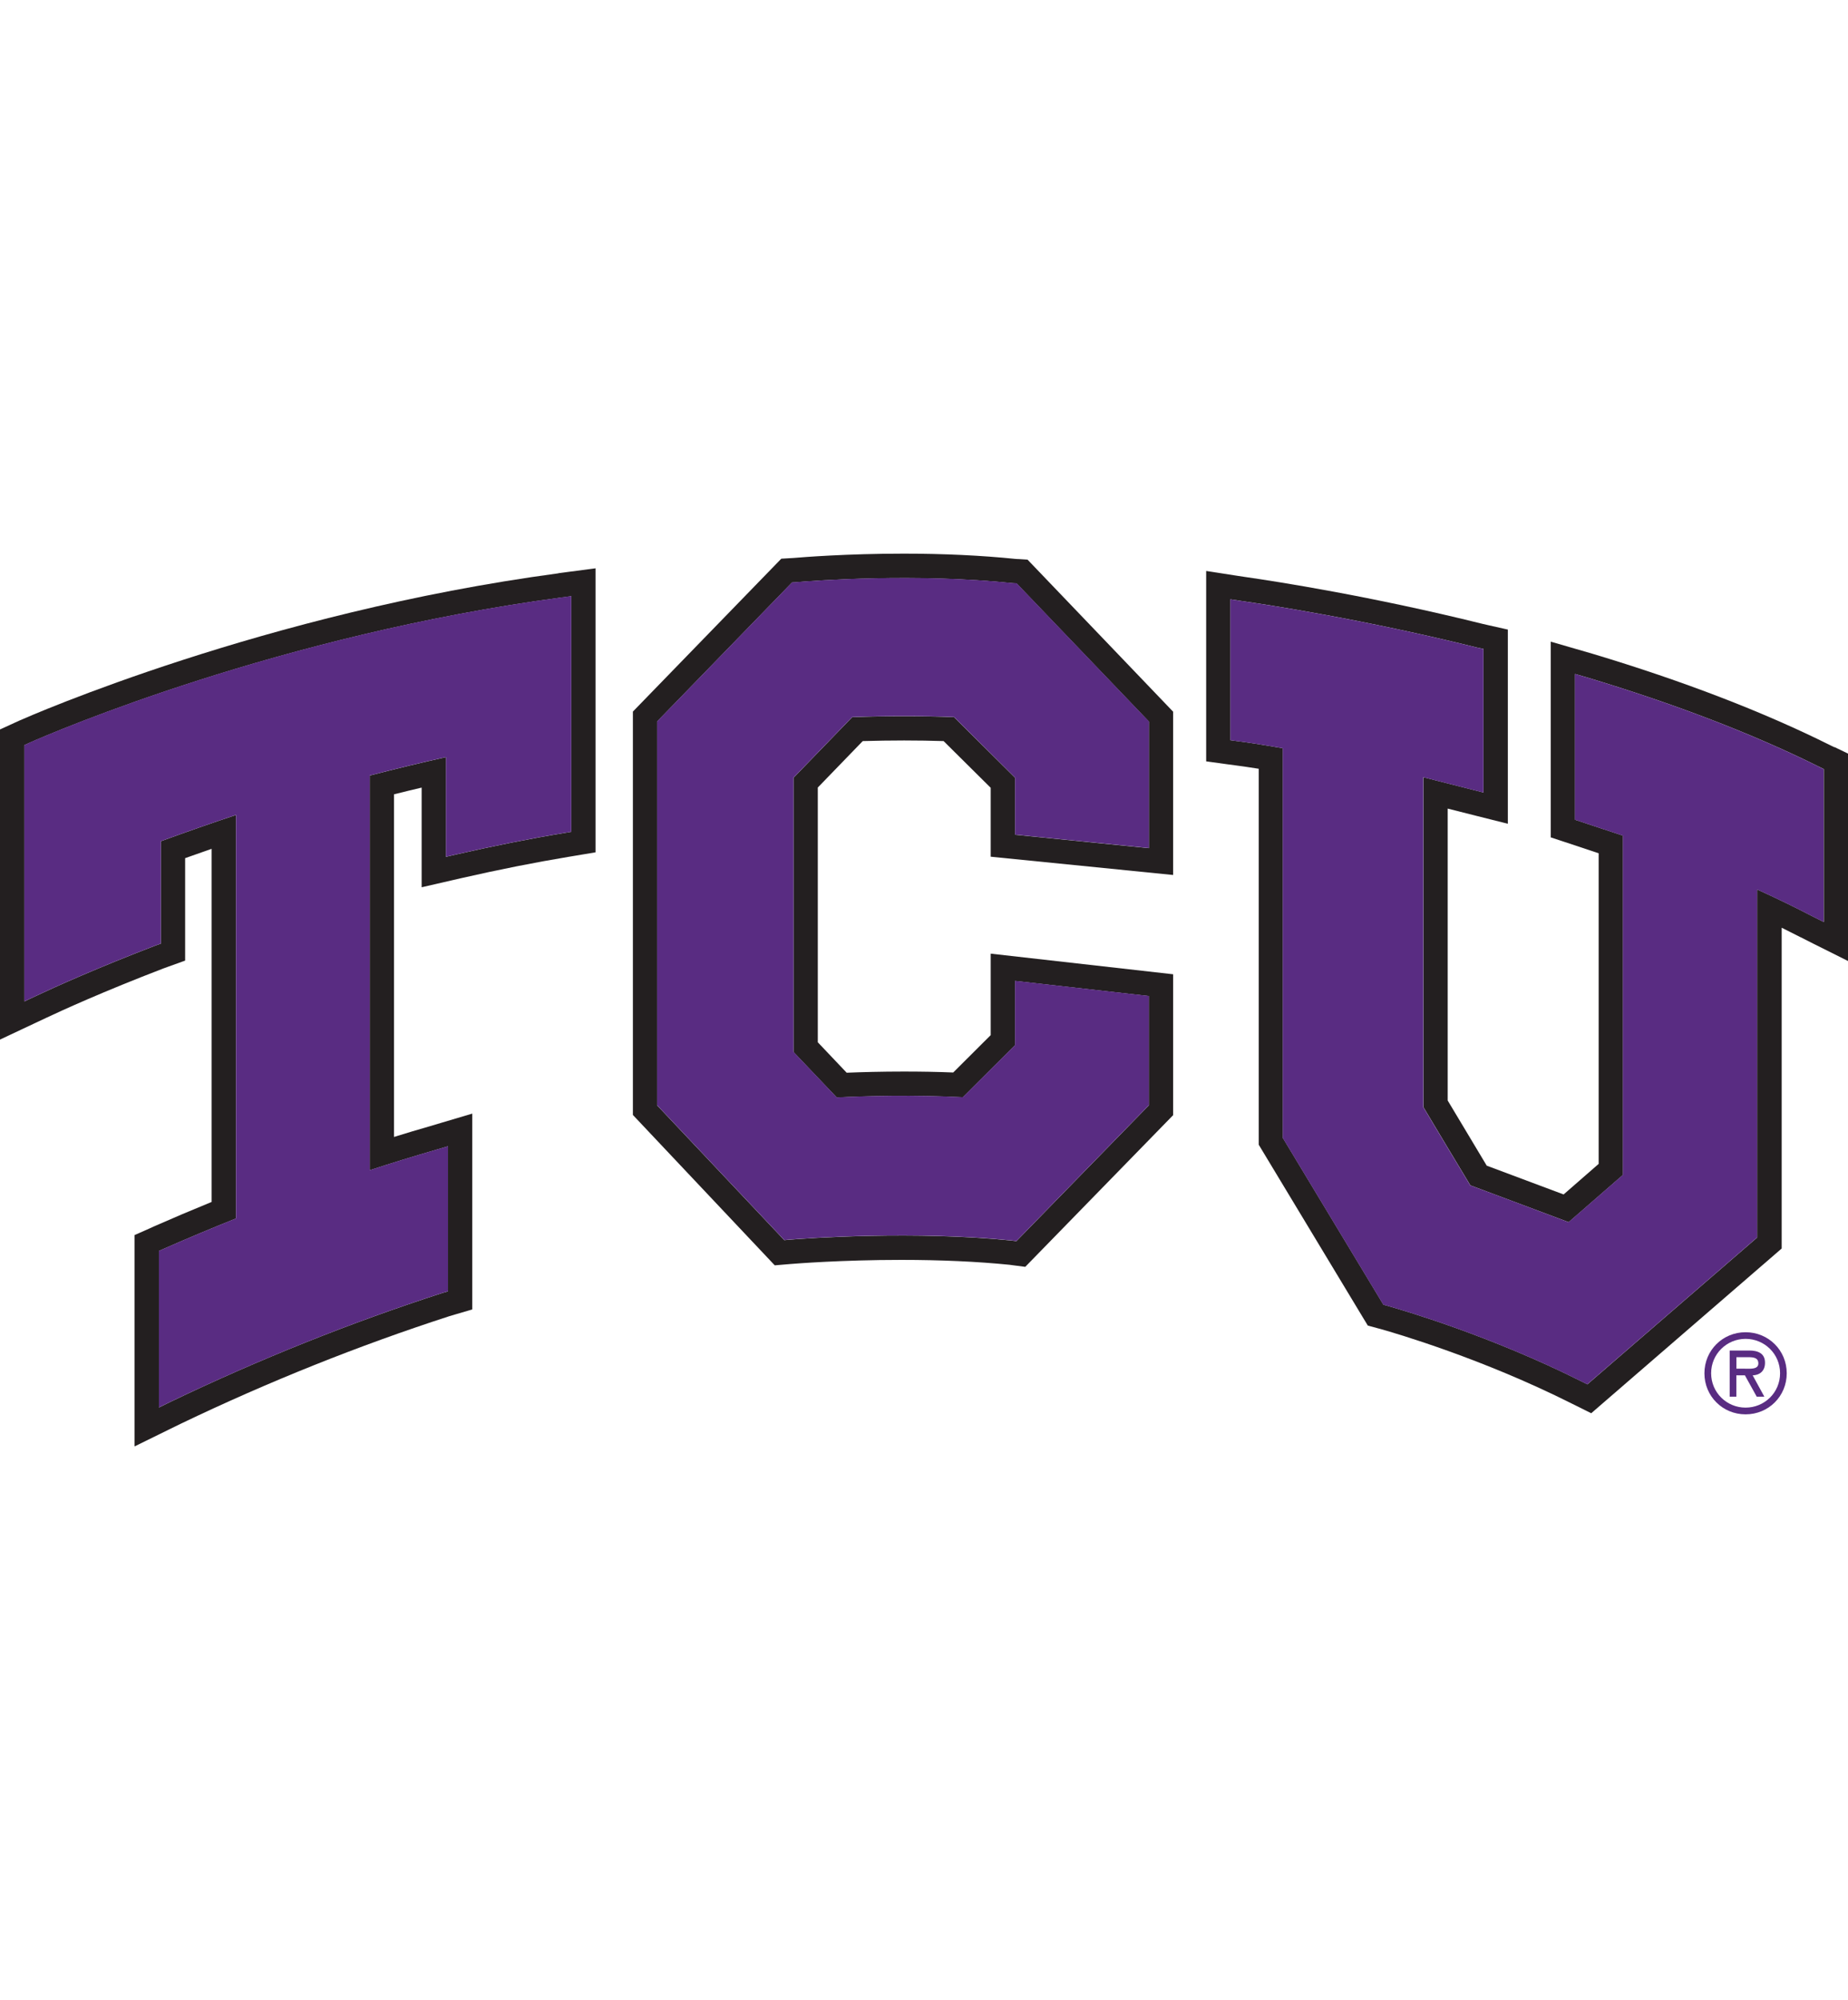 <?xml version="1.0" encoding="UTF-8"?>
<svg id="a" xmlns="http://www.w3.org/2000/svg" viewBox="0 0 332.7 360">
  <defs>
    <style>
      .b {
        fill: #231f20;
      }

      .c {
        fill: #592c82;
      }
    </style>
  </defs>
  <g>
    <path class="b" d="M100.54,103.19c-52.86,7.08-95.27,25.72-97.05,26.51l-.94.43-2.56,1.17v55.82l6.23-2.93,2.17-1.02c2.7-1.27,10.15-4.69,21.11-8.89l.94-.34,2.89-1.04v-18.44c1.65-.59,3.24-1.15,4.77-1.68v63.56c-3.72,1.52-7.13,2.97-10.37,4.4l-.9.41-2.6,1.15v38.04l6.29-3.09,2.15-1.05c15.67-7.51,31.9-14.01,48.2-19.29l1.01-.3,3.14-.92v-35.25l-5.62,1.67-1.94.58c-2.15.61-4.33,1.27-6.53,1.95v-61.67c1.75-.44,3.4-.84,4.98-1.21v17.94l5.35-1.23,1.87-.43c6.76-1.54,13.22-2.82,19.18-3.81l1.26-.21,3.65-.61v-51.12l-4.95.65-1.73.23ZM102.85,149.72l-1.26.21c-6.39,1.05-12.93,2.38-19.44,3.86l-1.87.43v-17.94c-4.48.99-9.1,2.12-13.72,3.31v71.04c3.8-1.24,7.88-2.5,12.15-3.74l1.94-.57v26.11l-1.06.31c-16.49,5.34-32.9,11.9-48.82,19.54l-2.16,1.06v-28.18l.9-.4c4.33-1.91,8.68-3.72,12.98-5.45v-72.62c-4.59,1.51-9.12,3.12-13.52,4.72v18.43l-.98.35c-10.51,4.04-17.95,7.39-21.44,9.04l-2.17,1.02v-46.13l.9-.41c4.47-1.99,45.08-19.38,95.84-26.17l1.74-.23v42.42Z"/>
    <path class="b" d="M183.3,100.63l-.47-.03c-6.1-.62-12.86-.95-20.12-.95-10.26,0-18.21.64-19.85.78l-.51.03-1.69.1-26.72,27.52v72.6l25.54,27.07,2.11-.18.72-.06c.9-.07,9.18-.74,19.95-.74,7.16,0,13.72.3,19.49.88l.66.09,2.17.28,26.62-27.3v-25.36l-32.84-3.71v14.66c-1.79,1.79-4.93,4.92-6.75,6.73-2.87-.12-5.86-.17-8.9-.17-4.02,0-7.59.1-10.28.21-1.52-1.61-3.79-3.99-5.2-5.48v-45.85l8.09-8.36c2.53-.07,5.03-.11,7.46-.11s4.79.04,7.1.11c2.1,2.08,6.33,6.27,8.48,8.41v12.4l32.84,3.29v-29.39l-26.21-27.37-1.71-.11ZM206.84,152.66l-24.09-2.41v-10.26c-.79-.79-10.25-10.18-10.99-10.91-5.81-.23-11.97-.23-18.34,0-.74.78-9.8,10.11-10.56,10.91v49.37c.72.74,6.96,7.32,7.78,8.18,5.47-.27,13.82-.49,22.7-.04.83-.82,8.64-8.6,9.4-9.37v-11.57l24.09,2.72v19.67l-23.85,24.45-.73-.1c-17.45-1.78-36.66-.46-40.33-.15l-.72.07-22.9-24.27v-69.08l24.3-25.03.57-.03c3.48-.31,21.73-1.65,39.29.17l.56.03,23.82,24.87v22.8Z"/>
    <path class="b" d="M330.23,134.49l-.86-.42c-12.01-5.98-26.36-11.5-42.6-16.38l-2-.58-5.59-1.62v35.23l3,.99c1.71.57,3.89,1.29,5.63,1.87v55.91c-1.7,1.48-4.42,3.85-6.31,5.5-3.81-1.44-10.81-4.06-13.84-5.18-1.68-2.78-5.54-9.24-7.03-11.73v-52.54c2.61.66,5.19,1.31,5.38,1.36l5.45,1.37v-34.95l-3.42-.77-1.09-.25c-20.08-4.98-36.8-7.59-43.06-8.49l-1.71-.26-5.03-.78v34.27l3.78.52,1.33.18h.05s.05.01.05.01c.79.1,2.22.3,4.25.62v67.66l.63,1.05,18.1,30.01.91,1.5,1.69.46.57.15c2.91.82,18.43,5.37,34.44,13.42l.91.45,2.61,1.3,34.29-29.65v-57.74c1.13.56,2.25,1.13,3.37,1.7l.03.02h.03s2.22,1.13,2.22,1.13l6.33,3.16v-37.33l-2.47-1.19ZM328.33,165.94l-2.22-1.11c-3.43-1.78-6.62-3.31-9.76-4.73v62.64l-30.57,26.43-.9-.45c-16.43-8.27-32.24-12.88-35.25-13.73l-.57-.16-18.1-30.01v-70.14c-3.96-.69-6.79-1.12-8.11-1.27l-1.33-.18v-25.36l1.75.27c4.74.68,21.86,3.26,42.68,8.42l1.14.25v25.84s-9.5-2.4-10.83-2.75v59.37c.4.69,7.95,13.28,8.45,14.08.9.34,16.19,6.06,17.7,6.63,1.13-.98,8.9-7.74,9.78-8.51v-61.06c-.23-.08-8.63-2.86-8.63-2.86v-26.24l1.97.57c15.97,4.8,30.1,10.22,41.96,16.13l.86.42v27.51Z"/>
  </g>
  <g>
    <path class="c" d="M5.28,133.7l-.9.41v46.13l2.17-1.02c3.49-1.65,10.93-5,21.44-9.04l.98-.35v-18.43c4.4-1.6,8.93-3.2,13.52-4.72v72.62c-4.3,1.73-8.64,3.54-12.98,5.45l-.9.4v28.18l2.16-1.06c15.93-7.63,32.34-14.2,48.82-19.54l1.06-.31v-26.11l-1.94.57c-4.27,1.23-8.35,2.5-12.15,3.74v-71.04c4.61-1.19,9.23-2.32,13.72-3.31v17.94l1.87-.43c6.51-1.48,13.05-2.81,19.44-3.86l1.26-.21v-42.42l-1.74.23c-50.76,6.79-91.37,24.18-95.84,26.17Z"/>
    <path class="c" d="M182.46,104.96c-17.56-1.82-35.81-.47-39.29-.17l-.57.03-24.3,25.03v69.08l22.9,24.27.72-.07c3.67-.31,22.88-1.63,40.33.15l.73.1,23.85-24.45v-19.67l-24.09-2.72v11.57c-.76.77-8.57,8.55-9.4,9.37-8.87-.44-17.23-.23-22.7.04-.82-.86-7.06-7.45-7.78-8.18v-49.37c.76-.79,9.82-10.13,10.56-10.91,6.36-.23,12.53-.23,18.34,0,.74.73,10.2,10.11,10.99,10.91v10.26l24.09,2.41v-22.8l-23.82-24.87-.56-.03Z"/>
    <path class="c" d="M327.47,138.01c-11.86-5.91-25.99-11.33-41.96-16.13l-1.97-.57v26.24s8.41,2.78,8.63,2.86v61.06c-.88.77-8.66,7.53-9.78,8.51-1.51-.58-16.79-6.3-17.7-6.63-.5-.8-8.05-13.39-8.45-14.08v-59.37c1.34.35,10.83,2.75,10.83,2.75v-25.84l-1.14-.25c-20.81-5.16-37.94-7.74-42.68-8.42l-1.75-.27v25.36l1.33.18c1.32.15,4.15.58,8.11,1.27v70.14l18.1,30.01.57.16c3.01.85,18.82,5.46,35.25,13.73l.9.45,30.57-26.43v-62.64c3.14,1.42,6.33,2.95,9.76,4.73l2.22,1.11v-27.51l-.86-.42Z"/>
    <path class="c" d="M317.76,245.28c0-1.75-1.35-2.2-2.86-2.2h-3.5v8.31h1.2v-3.84h1.54l2.13,3.84h1.37l-2.1-3.84c1.11-.03,2.22-.64,2.22-2.27ZM313.89,246.35h-1.28v-2.07h2.07c1,0,1.88.08,1.88,1.13,0,1.13-1.54.94-2.67.94Z"/>
    <path class="c" d="M314.26,239.79c-4.14,0-7.41,3.27-7.41,7.39s3.27,7.39,7.41,7.39,7.41-3.27,7.41-7.39-3.27-7.39-7.41-7.39ZM314.26,253.36c-3.39,0-6.2-2.71-6.2-6.19s2.82-6.19,6.2-6.19,6.21,2.69,6.21,6.19-2.82,6.19-6.21,6.19Z"/>
  </g>
</svg>